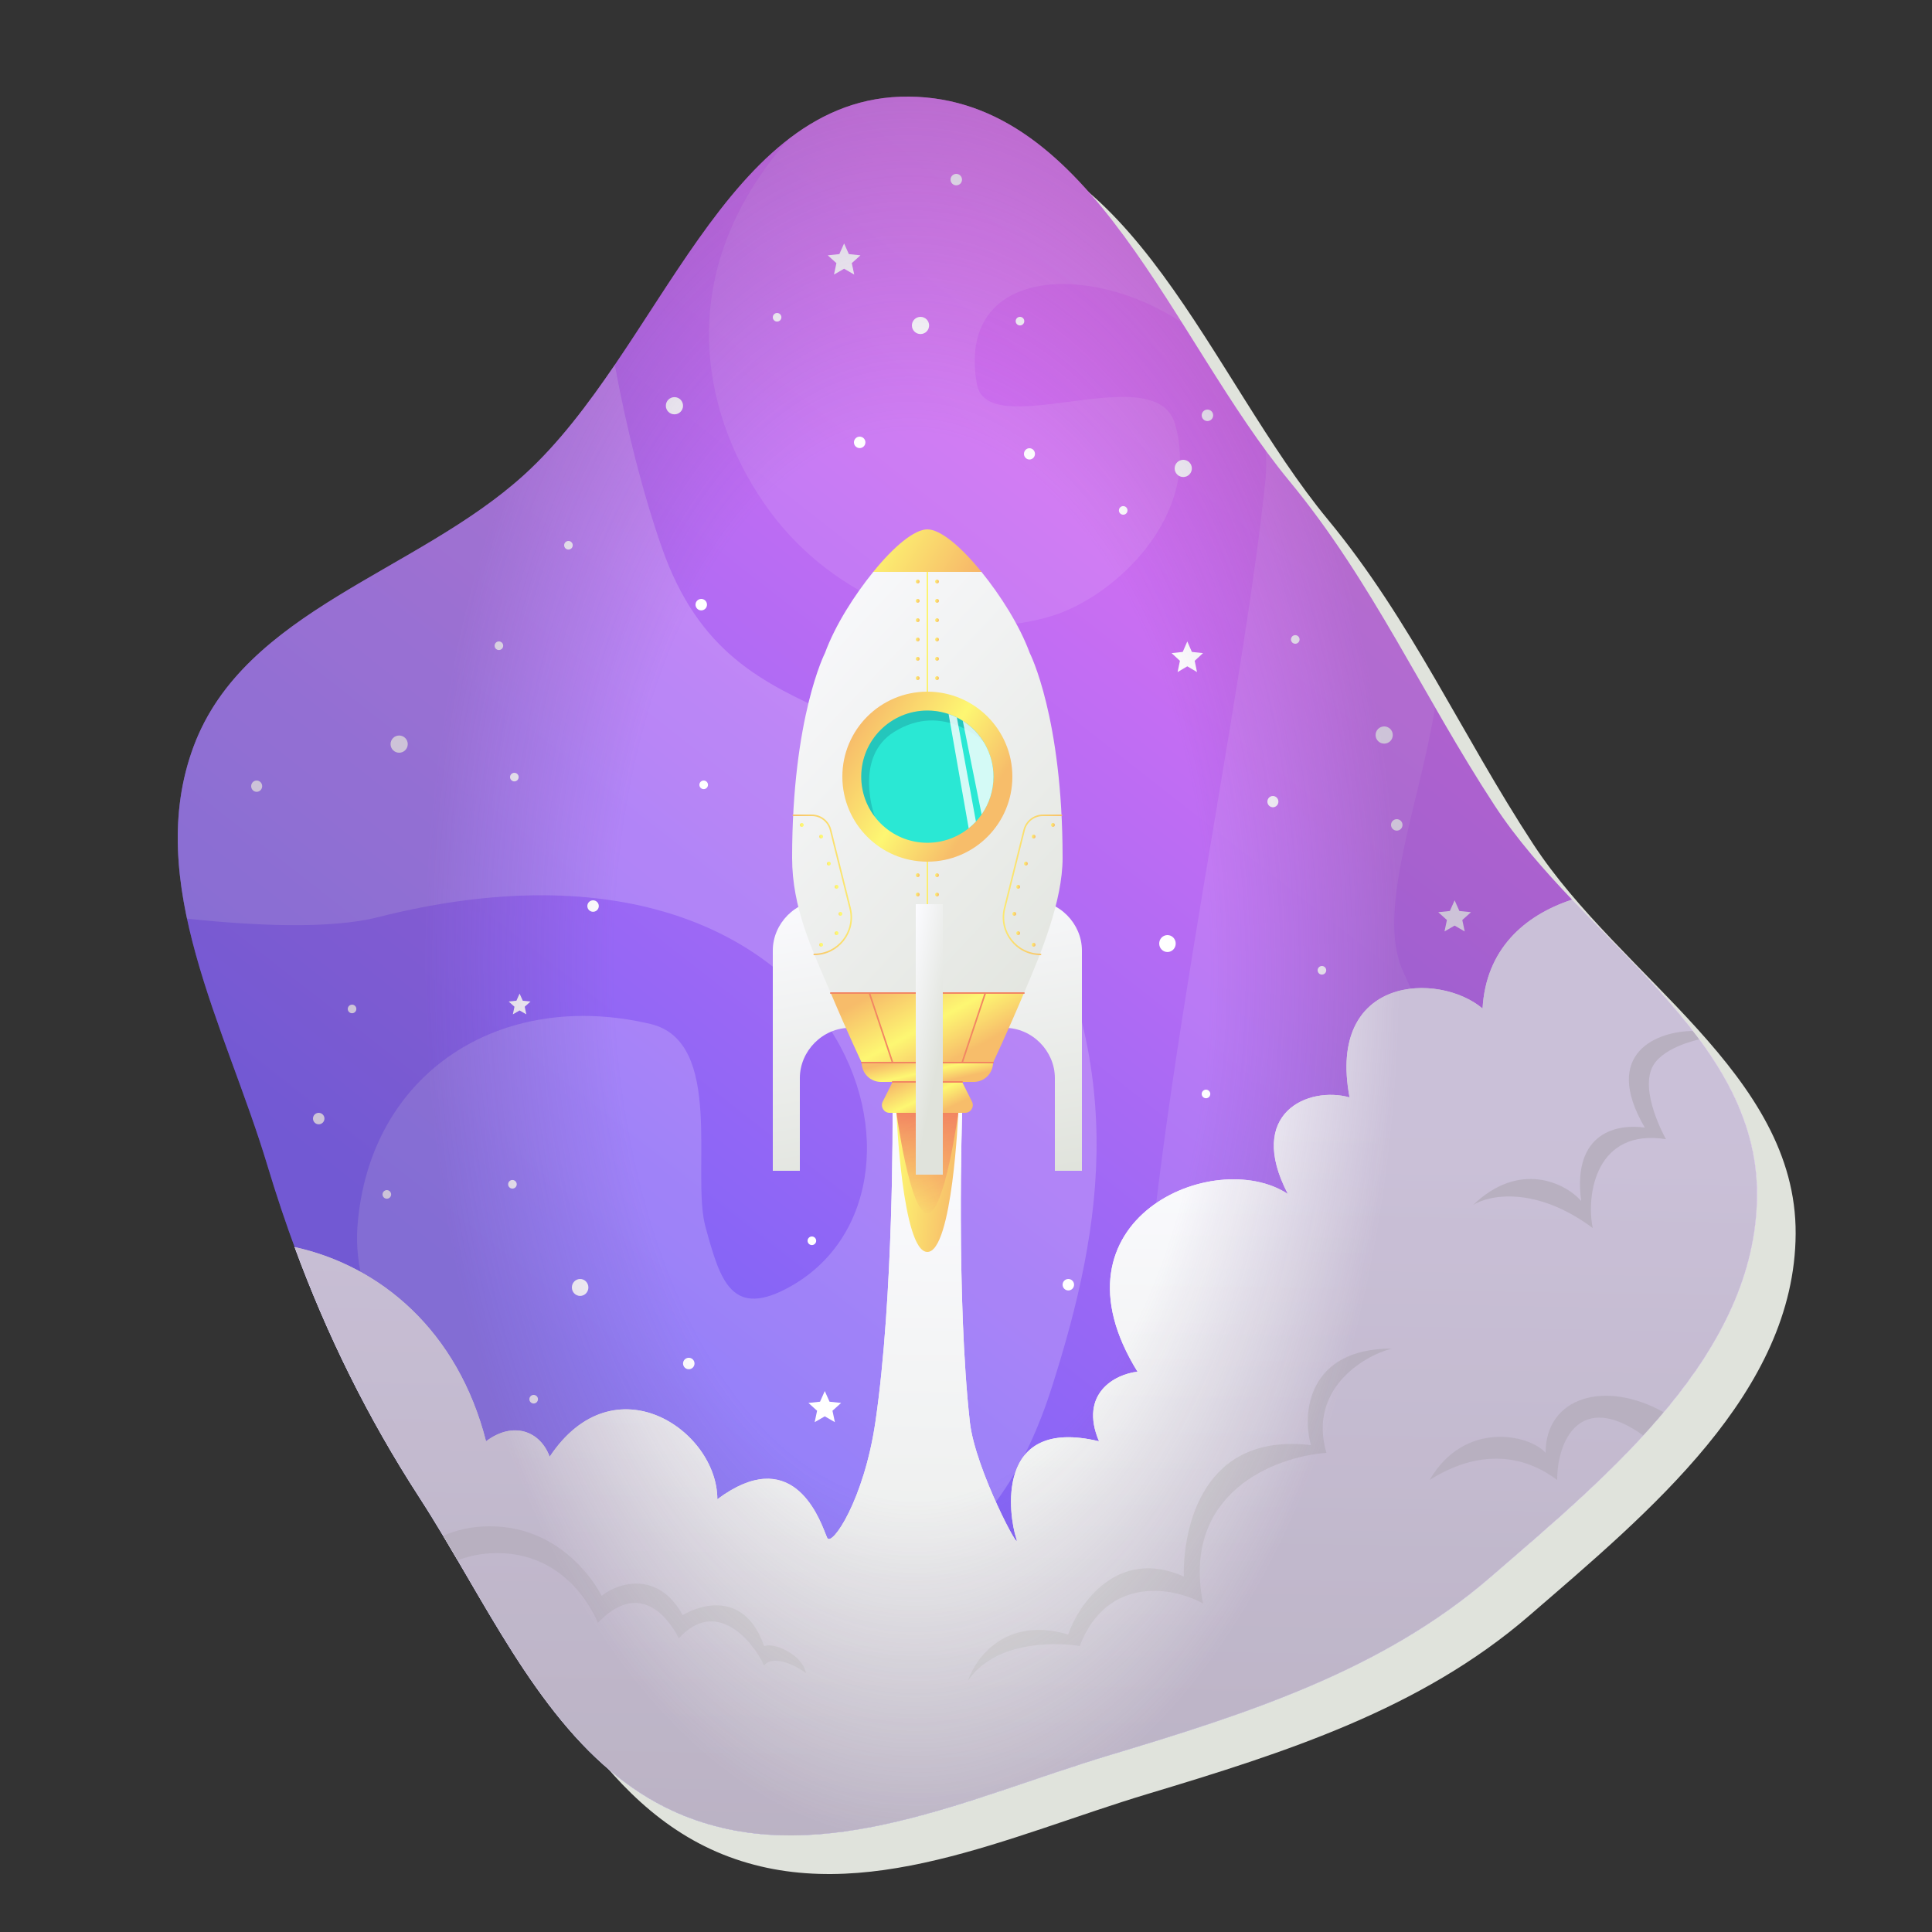 <?xml version="1.0" encoding="UTF-8"?> <svg xmlns="http://www.w3.org/2000/svg" width="500" height="500" viewBox="0 0 500 500" fill="none"><rect x="0" y="0" width="500" height="500" fill="#333333" stroke="none"/> <path fill-rule="evenodd" clip-rule="evenodd" d="M245.192 35.002C292.82 35.391 313.339 97.778 343.679 134.494C365.221 160.563 378.294 190.204 396.822 218.495C419.477 253.087 464.943 277.955 464.713 319.304C464.485 360.322 426.743 391.344 395.713 418.169C367.678 442.405 332.51 453.586 297.024 464.267C261.304 475.018 223.53 493.578 188.59 480.511C153.974 467.565 138.606 428.528 118.516 397.508C101.045 370.53 88.457 342.387 79.203 311.608C68.42 275.746 47.043 238.311 60.095 203.211C73.23 167.889 117.776 158.222 145.666 132.877C180.813 100.937 197.702 34.614 245.192 35.002Z" fill="#E0E3DC"></path> <path fill-rule="evenodd" clip-rule="evenodd" d="M235.192 25.002C282.82 25.391 303.339 87.778 333.679 124.494C355.221 150.563 368.294 180.204 386.822 208.495C409.477 243.087 454.943 267.955 454.713 309.304C454.485 350.322 416.743 381.344 385.713 408.169C357.678 432.405 322.51 443.586 287.024 454.267C251.304 465.018 213.53 483.578 178.59 470.511C143.974 457.565 128.606 418.528 108.516 387.508C91.045 360.53 78.457 332.387 69.203 301.608C58.42 265.746 37.043 228.311 50.095 193.211C63.23 157.889 107.776 148.222 135.666 122.877C170.813 90.937 187.702 24.614 235.192 25.002Z" fill="url(#paint0_linear)"></path> <path fill-rule="evenodd" clip-rule="evenodd" d="M159.107 94.436C151.916 104.998 144.348 114.987 135.666 122.877C125.454 132.157 113.01 139.335 100.691 146.44C79.367 158.74 58.421 170.822 50.095 193.211C44.69 207.747 45.189 222.683 48.396 237.743C47.551 237.652 46.707 237.559 45.863 237.463C65.565 239.704 85.527 240.48 97.722 237.39C217.655 207 249.985 306.846 204.953 332.717C189.265 341.73 186.395 331.344 182.59 317.574C178.794 303.837 187.647 269.565 168.332 265C129.657 255.859 95.47 277.5 92.501 317.5C89.531 357.5 150.676 413.211 191.431 415.32C232.187 417.43 258.656 401.541 272.219 359C285.783 316.459 292.449 274.134 263.333 224.182C249.45 200.364 232.04 192.441 215.638 184.975C197.64 176.784 180.853 169.145 171.266 141.665C166.364 127.615 162.189 111.182 159.107 94.436Z" fill="white" fill-opacity="0.1"></path> <path d="M272.219 159.404C288.599 154.396 311.048 133.264 304.058 109.619C301.431 100.732 288.653 102.403 276.497 103.992C265.041 105.489 254.138 106.915 252.806 99.363C247.485 69.185 281.92 67.576 305.877 83.469C290.264 58.735 273.958 34.907 250.458 27.416C245.684 25.894 240.614 25.046 235.192 25.002C223.107 24.903 213.004 29.124 204.077 36C172.537 72 182.397 109.619 199.465 132.631C215.282 153.955 244.76 167.8 272.219 159.404Z" fill="white" fill-opacity="0.1"></path> <path fill-rule="evenodd" clip-rule="evenodd" d="M97.722 237.39C86.05 240.347 67.261 239.764 48.396 237.743C45.189 222.683 44.69 207.747 50.095 193.211C58.421 170.822 79.367 158.74 100.691 146.44C113.01 139.335 125.454 132.157 135.666 122.877C144.348 114.987 151.916 104.998 159.107 94.436C162.189 111.182 166.364 127.615 171.266 141.665C180.853 169.145 197.64 176.784 215.638 184.975C232.04 192.441 249.45 200.364 263.333 224.182C292.449 274.134 285.783 316.459 272.219 359C258.656 401.541 232.187 417.43 191.431 415.32C150.676 413.211 89.531 357.5 92.501 317.5C95.47 277.5 129.657 255.859 168.332 265C187.647 269.565 178.794 303.837 182.59 317.574C186.395 331.344 189.265 341.73 204.953 332.717C249.985 306.846 217.655 207 97.722 237.39Z" fill="white" fill-opacity="0.1"></path> <path fill-rule="evenodd" clip-rule="evenodd" d="M385.713 408.169C357.678 432.405 322.51 443.586 287.024 454.267C287.024 454.267 293.094 384.255 295.978 344.205C298.783 305.257 306.758 257.593 314.17 213.299C319.732 180.064 324.976 148.726 327.479 124.391C327.757 121.693 327.76 119.076 327.52 116.547C329.534 119.299 331.583 121.958 333.679 124.494C347.083 140.715 357.711 159.231 368.198 177.503C369.257 179.348 370.314 181.19 371.373 183.027C367.633 207.23 355.986 235.654 363.047 251.245C389.344 309.304 407.179 364.215 426.89 369.733C415.408 382.553 402.358 393.81 389.344 405.034C388.133 406.079 386.922 407.124 385.713 408.169Z" fill="white" fill-opacity="0.1"></path> <circle cx="342.113" cy="251.113" r="1.113" fill="white"></circle> <circle cx="306.226" cy="121.226" r="2.226" fill="white"></circle> <circle cx="103.301" cy="192.577" r="2.226" fill="white"></circle> <circle cx="238.226" cy="84.226" r="2.226" fill="white"></circle> <circle cx="358.226" cy="190.226" r="2.226" fill="white"></circle> <circle cx="174.545" cy="105.006" r="2.226" fill="white"></circle> <circle cx="133.113" cy="201.113" r="1.113" fill="white"></circle> <circle cx="129.113" cy="167.113" r="1.113" fill="white"></circle> <ellipse cx="329.425" cy="207.461" rx="1.425" ry="1.461" fill="white"></ellipse> <circle cx="312.484" cy="107.484" r="1.484" fill="white"></circle> <circle cx="147.113" cy="141.113" r="1.113" fill="white"></circle> <circle cx="361.484" cy="213.484" r="1.484" fill="white"></circle> <circle cx="153.484" cy="234.484" r="1.484" fill="white"></circle> <ellipse cx="266.425" cy="117.461" rx="1.425" ry="1.461" fill="white"></ellipse> <circle cx="178.256" cy="352.876" r="1.484" fill="white"></circle> <circle cx="222.484" cy="114.484" r="1.484" fill="white"></circle> <circle cx="82.484" cy="289.484" r="1.484" fill="white"></circle> <circle cx="276.484" cy="332.484" r="1.484" fill="white"></circle> <circle cx="181.484" cy="156.484" r="1.484" fill="white"></circle> <circle cx="247.484" cy="46.484" r="1.484" fill="white"></circle> <circle cx="132.615" cy="306.493" r="1.113" fill="white"></circle> <circle cx="263.971" cy="83.113" r="1.113" fill="white"></circle> <circle cx="91.113" cy="261.113" r="1.113" fill="white"></circle> <circle cx="290.688" cy="132.093" r="1.113" fill="white"></circle> <ellipse cx="302.137" cy="244.191" rx="2.137" ry="2.191" fill="white"></ellipse> <ellipse cx="150.137" cy="333.191" rx="2.137" ry="2.191" fill="white"></ellipse> <ellipse cx="66.425" cy="203.461" rx="1.425" ry="1.461" fill="white"></ellipse> <circle cx="335.215" cy="165.489" r="1.113" fill="white"></circle> <circle cx="182.113" cy="203.113" r="1.113" fill="white"></circle> <circle cx="138.113" cy="362.113" r="1.113" fill="white"></circle> <circle cx="100.113" cy="309.113" r="1.113" fill="white"></circle> <circle cx="210.113" cy="321.113" r="1.113" fill="white"></circle> <circle cx="312.113" cy="283.113" r="1.113" fill="white"></circle> <circle cx="201.113" cy="82.113" r="1.113" fill="white"></circle> <path d="M376.453 233L377.683 235.76L380.688 236.077L378.443 238.099L379.07 241.055L376.453 239.546L373.835 241.055L374.462 238.099L372.218 236.077L375.223 235.76L376.453 233Z" fill="white"></path> <path d="M218.453 63L219.683 65.76L222.688 66.077L220.443 68.1L221.07 71.055L218.453 69.546L215.835 71.055L216.462 68.1L214.218 66.077L217.223 65.76L218.453 63Z" fill="white"></path> <path d="M213.453 360L214.683 362.76L217.688 363.077L215.443 365.099L216.07 368.055L213.453 366.546L210.835 368.055L211.462 365.099L209.218 363.077L212.223 362.76L213.453 360Z" fill="white"></path> <path d="M134.47 257.142L135.291 258.981L137.294 259.193L135.797 260.541L136.215 262.512L134.47 261.505L132.726 262.512L133.144 260.541L131.647 259.193L133.65 258.981L134.47 257.142Z" fill="white"></path> <path d="M307.274 166L308.454 168.716L311.338 169.029L309.184 171.019L309.786 173.929L307.274 172.443L304.762 173.929L305.363 171.019L303.209 169.029L306.093 168.716L307.274 166Z" fill="white"></path> <path fill-rule="evenodd" clip-rule="evenodd" d="M406.832 232.828C394.387 236.929 384.553 245.751 383.684 261C372.393 251.47 343.322 252.431 349.265 284C338.568 281.022 322.368 288.033 333.302 309C314.286 296.492 270.029 315.687 294.393 355C288.649 355.596 279.187 360.611 284.417 373C257.081 366.448 261.184 392.639 262.967 398C264.75 403.361 252.366 380.366 250.995 368C247.43 335.835 249 288 249 288H231C231 288 231.321 335.503 226.553 368C223.581 388.252 215.27 400.383 214.082 398C213.977 397.789 213.83 397.415 213.636 396.919C211.638 391.824 204.604 373.886 185.649 388C185.649 370.131 158.89 351.983 142.251 377C139.874 370.448 132.92 367.639 125.789 373C118.503 344.451 98.501 327.603 76.245 322.741C84.597 345.457 95.121 366.825 108.516 387.508C110.616 390.75 112.665 394.081 114.689 397.46C115.946 399.558 117.193 401.674 118.438 403.8C119.297 405.268 120.155 406.74 121.013 408.213C136.074 434.057 151.39 460.338 178.59 470.511C206.952 481.118 237.181 470.886 266.663 460.907C273.501 458.592 280.299 456.291 287.024 454.267C322.51 443.586 357.678 432.405 385.713 408.169C386.837 407.197 387.97 406.22 389.11 405.237C419.429 379.083 454.493 348.836 454.713 309.304C454.803 293.147 447.916 279.507 438.139 266.82C431.485 258.185 423.493 249.991 415.45 241.746C412.564 238.788 409.672 235.823 406.832 232.828Z" fill="url(#paint1_linear)"></path> <path fill-rule="evenodd" clip-rule="evenodd" d="M438.139 266.82C429.225 266.82 414.259 272.282 425.668 291.82C418.933 290.827 406.83 292.712 409.207 310.82C405.047 306.054 393.157 300.383 381.272 311.82C385.432 309.238 397.462 306.86 412.2 317.82C410.417 309.083 413.09 291.96 431.155 294.82C426.996 286.878 421.025 269.679 438.139 266.82Z" fill="url(#paint2_linear)"></path> <path fill-rule="evenodd" clip-rule="evenodd" d="M406.832 232.828C394.387 236.929 384.553 245.751 383.684 261C372.393 251.47 343.322 252.431 349.265 284C338.568 281.022 322.368 288.033 333.302 309C314.286 296.492 270.029 315.687 294.393 355C288.649 355.596 279.187 360.611 284.417 373C257.081 366.448 261.184 392.639 262.967 398C264.75 403.361 252.366 380.366 250.995 368C247.43 335.835 249 288 249 288H231C231 288 231.321 335.503 226.553 368C223.581 388.252 215.27 400.383 214.082 398C213.977 397.789 213.83 397.415 213.636 396.919C211.638 391.824 204.604 373.886 185.649 388C185.649 370.131 158.89 351.983 142.251 377C139.874 370.448 132.92 367.639 125.789 373C118.503 344.451 98.501 327.603 76.245 322.741C84.597 345.457 95.121 366.825 108.516 387.508C112.82 394.153 116.907 401.167 121.013 408.213C136.074 434.057 151.39 460.338 178.59 470.511C206.952 481.118 237.181 470.886 266.663 460.907C273.501 458.592 280.299 456.291 287.024 454.267C322.51 443.586 357.678 432.405 385.713 408.169C386.837 407.197 387.97 406.22 389.11 405.237C419.429 379.083 454.493 348.836 454.713 309.304C454.864 282.151 435.31 262.106 415.45 241.746C412.564 238.788 409.672 235.823 406.832 232.828Z" fill="url(#paint3_linear)"></path> <path fill-rule="evenodd" clip-rule="evenodd" d="M118.438 403.8C117.193 401.674 115.946 399.558 114.689 397.46C118.089 395.956 122.096 395 126.787 395C146.991 395 155.719 413 155.719 413C160.077 409.426 170.49 406.564 176.67 418C182.018 414.823 192.988 412.181 197.742 426C200.515 425.007 207.644 428.235 208.595 433C206.02 431.015 200.119 428.141 197.742 431C194.573 424.249 185.18 413.517 175.672 424C172.701 418.044 165.18 409.04 154.721 420C154.721 420 147.586 400.739 126.787 402C123.757 402.184 120.974 402.836 118.438 403.8ZM250.496 435C252.477 429.044 260.272 418.235 276.436 423C279.209 415.058 289.251 400.376 306.365 408C306.167 395.293 311.239 370.664 339.288 374C336.911 365.86 338.37 349 360.239 349C352.514 350.986 338.525 359.799 343.279 376C329.809 376.993 305.649 386.409 311.354 415C304.025 410.831 286.56 407.416 279.429 426C272.496 424.809 257.152 424.993 250.496 435Z" fill="#E0E3DC"></path> <path d="M438.139 266.82C429.225 266.82 414.259 272.282 425.668 291.82C418.933 290.827 406.83 292.712 409.207 310.82C405.047 306.054 393.157 300.383 381.272 311.82C385.432 309.238 397.462 306.86 412.2 317.82C410.417 309.083 413.09 291.96 431.155 294.82C431.155 294.82 423.861 282.014 428 275.5C431.003 270.773 439.783 269 439.783 269C439.245 268.27 438.697 267.543 438.139 266.82Z" fill="#E0E3DC"></path> <path d="M430.566 365.5C415.45 357 400 361.5 400 376C395.84 371.235 379 367.5 370 383C374.16 380.419 388.255 372.04 402.993 383C402.993 373 408.826 359.721 425.287 371.5C426.964 369.662 428.981 367.385 430.566 365.5Z" fill="#E0E3DC"></path> <path d="M232 288H248C248 288 246.5 324 240 324C233.5 324 232 288 232 288Z" fill="url(#paint4_linear)"></path> <path d="M232 288H248C248 288 244.5 314 240 314C235.5 314 232 288 232 288Z" fill="url(#paint5_linear)"></path> <path fill-rule="evenodd" clip-rule="evenodd" d="M213 233C205.853 233 200 239.029 200 246V303H207V279C207 272.029 212.853 266 220 266H260C267.147 266 273 272.029 273 279V303H280V246C280 239.029 274.147 233 267 233H213Z" fill="url(#paint6_linear)"></path> <path fill-rule="evenodd" clip-rule="evenodd" d="M213.5 169H266.5C263.837 161.754 258.87 154.018 254 148H226C221.129 154.018 216.163 161.754 213.5 169Z" fill="url(#paint7_linear)"></path> <path d="M275 222C275 185.582 266.5 169 266.5 169H213.5C213.5 169 205 185.582 205 222C205 234.956 210.099 245.597 215 257H265C269.461 246.622 275 233.182 275 222Z" fill="url(#paint8_linear)"></path> <path d="M226 148C231.39 141.341 236.671 137 240 137C243.329 137 248.611 141.341 254 148H226Z" fill="url(#paint9_linear)"></path> <path d="M205.296 211H210.096C212.391 211 214.39 212.561 214.947 214.787L220.019 235.075C221.533 241.132 216.952 247 210.708 247V247" stroke="url(#paint10_linear)" stroke-width="0.4" stroke-linecap="round"></path> <path d="M240 275H257C257 275 260.611 267.385 265 257H215C219.389 267.385 223 275 223 275H240Z" fill="url(#paint11_linear)"></path> <path d="M223 275H257C257 277.761 254.761 280 252 280H228C225.239 280 223 277.761 223 275Z" fill="url(#paint12_linear)"></path> <path d="M231 280H249L251.553 285.106C252.218 286.435 251.251 288 249.764 288H230.236C228.749 288 227.782 286.435 228.447 285.106L231 280Z" fill="url(#paint13_linear)"></path> <path d="M223 275H231M257 275H249M225 257L231 275M231 275H249M249 275L255 257M231 280H249" stroke="#F28662" stroke-width="0.4" stroke-linecap="round"></path> <path d="M215 257H265" stroke="#F28662" stroke-width="0.4" stroke-linecap="round"></path> <rect x="237" y="234" width="7" height="70" fill="url(#paint14_linear)"></rect> <path d="M240 148V234" stroke="url(#paint15_linear)" stroke-width="0.4"></path> <circle cx="240" cy="201" r="22" fill="url(#paint16_linear)"></circle> <circle cx="239.999" cy="201" r="17.111" fill="#2AE8D4"></circle> <path fill-rule="evenodd" clip-rule="evenodd" d="M222.888 201C222.888 204.907 224.197 208.509 226.402 211.389C226.402 211.389 220.747 196.011 231.443 189.389C244.277 181.445 254.64 192.139 254.64 192.139C251.64 187.194 246.206 183.889 239.999 183.889C230.549 183.889 222.888 191.55 222.888 201Z" fill="#0C3D5B" fill-opacity="0.2"></path> <path d="M245.499 184.792L250.693 214.358C251.361 213.823 251.988 213.239 252.568 212.611L247.638 185.685C246.95 185.341 246.236 185.042 245.499 184.792Z" fill="white" fill-opacity="0.8"></path> <path fill-rule="evenodd" clip-rule="evenodd" d="M254.043 210.778C255.976 208.006 257.11 204.636 257.11 201C257.11 194.922 253.941 189.585 249.166 186.549L254.043 210.778Z" fill="white" fill-opacity="0.8"></path> <circle cx="237.5" cy="170.501" r="0.5" fill="url(#paint17_linear)"></circle> <circle cx="237.5" cy="160.5" r="0.5" fill="url(#paint18_linear)"></circle> <circle cx="237.5" cy="150.502" r="0.5" fill="url(#paint19_linear)"></circle> <circle cx="237.5" cy="226.5" r="0.5" fill="url(#paint20_linear)"></circle> <circle cx="242.5" cy="170.5" r="0.5" fill="url(#paint21_linear)"></circle> <circle cx="242.504" cy="160.5" r="0.5" fill="url(#paint22_linear)"></circle> <circle cx="242.501" cy="150.5" r="0.5" fill="url(#paint23_linear)"></circle> <circle cx="242.5" cy="226.5" r="0.5" fill="url(#paint24_linear)"></circle> <circle cx="242.5" cy="175.5" r="0.5" fill="url(#paint25_linear)"></circle> <circle cx="242.503" cy="165.5" r="0.5" fill="url(#paint26_linear)"></circle> <circle cx="242.504" cy="155.501" r="0.5" fill="url(#paint27_linear)"></circle> <circle cx="242.5" cy="231.5" r="0.5" fill="url(#paint28_linear)"></circle> <circle cx="237.5" cy="175.5" r="0.5" fill="url(#paint29_linear)"></circle> <circle cx="237.5" cy="165.501" r="0.5" fill="url(#paint30_linear)"></circle> <circle cx="237.5" cy="155.5" r="0.5" fill="url(#paint31_linear)"></circle> <circle cx="237.5" cy="231.5" r="0.5" fill="url(#paint32_linear)"></circle> <circle r="0.5" transform="matrix(-1 0 0 1 207.5 213.5)" fill="url(#paint33_linear)"></circle> <circle r="0.5" transform="matrix(-1 0 0 1 212.5 216.5)" fill="url(#paint34_linear)"></circle> <circle r="0.5" transform="matrix(-1 0 0 1 214.5 223.5)" fill="url(#paint35_linear)"></circle> <circle r="0.5" transform="matrix(-1 0 0 1 216.5 229.5)" fill="url(#paint36_linear)"></circle> <circle r="0.5" transform="matrix(-1 0 0 1 217.5 236.5)" fill="url(#paint37_linear)"></circle> <circle r="0.5" transform="matrix(-1 0 0 1 216.5 241.5)" fill="url(#paint38_linear)"></circle> <circle r="0.5" transform="matrix(-1 0 0 1 212.5 244.5)" fill="url(#paint39_linear)"></circle> <path d="M274.704 211H269.904C267.609 211 265.61 212.561 265.053 214.787L259.981 235.075C258.467 241.132 263.048 247 269.292 247V247" stroke="url(#paint40_linear)" stroke-width="0.4" stroke-linecap="round"></path> <circle cx="272.5" cy="213.5" r="0.5" fill="url(#paint41_linear)"></circle> <circle cx="267.5" cy="216.5" r="0.5" fill="url(#paint42_linear)"></circle> <circle cx="265.5" cy="223.5" r="0.5" fill="url(#paint43_linear)"></circle> <circle cx="263.5" cy="229.5" r="0.5" fill="url(#paint44_linear)"></circle> <circle cx="262.5" cy="236.5" r="0.5" fill="url(#paint45_linear)"></circle> <circle cx="263.5" cy="241.5" r="0.5" fill="url(#paint46_linear)"></circle> <circle cx="267.5" cy="244.5" r="0.5" fill="url(#paint47_linear)"></circle> <path fill-rule="evenodd" clip-rule="evenodd" d="M235.192 25.002C282.82 25.391 303.339 87.778 333.679 124.494C355.221 150.563 368.294 180.204 386.822 208.495C409.477 243.087 454.943 267.955 454.713 309.304C454.485 350.322 416.743 381.344 385.713 408.169C357.678 432.405 322.51 443.586 287.024 454.267C251.304 465.018 213.53 483.578 178.59 470.511C143.974 457.565 128.606 418.528 108.516 387.508C91.045 360.53 78.457 332.387 69.203 301.608C58.42 265.746 37.043 228.311 50.095 193.211C63.23 157.889 107.776 148.222 135.666 122.877C170.813 90.937 187.702 24.614 235.192 25.002Z" fill="url(#paint48_radial)" fill-opacity="0.4"></path> <defs> <linearGradient id="paint0_linear" x1="186.5" y1="382" x2="405.175" y2="102.947" gradientUnits="userSpaceOnUse"> <stop stop-color="#7963F7"></stop> <stop offset="1" stop-color="#EE73F0"></stop> </linearGradient> <linearGradient id="paint1_linear" x1="242.311" y1="289.231" x2="238.412" y2="516.023" gradientUnits="userSpaceOnUse"> <stop stop-color="#FBFBFF"></stop> <stop offset="1" stop-color="#E0E3DC"></stop> </linearGradient> <linearGradient id="paint2_linear" x1="242.311" y1="289.231" x2="238.412" y2="516.023" gradientUnits="userSpaceOnUse"> <stop stop-color="#FBFBFF"></stop> <stop offset="1" stop-color="#E0E3DC"></stop> </linearGradient> <linearGradient id="paint3_linear" x1="242.311" y1="289.231" x2="238.412" y2="516.023" gradientUnits="userSpaceOnUse"> <stop stop-color="#FBFBFF"></stop> <stop offset="1" stop-color="#E0E3DC"></stop> </linearGradient> <linearGradient id="paint4_linear" x1="231.299" y1="303.6" x2="262.986" y2="306.901" gradientUnits="userSpaceOnUse"> <stop stop-color="#FDF772"></stop> <stop offset="1" stop-color="#F28662"></stop> </linearGradient> <linearGradient id="paint5_linear" x1="240" y1="288" x2="239.5" y2="314.5" gradientUnits="userSpaceOnUse"> <stop stop-color="#F28662"></stop> <stop offset="1" stop-color="#F28662" stop-opacity="0"></stop> </linearGradient> <linearGradient id="paint6_linear" x1="240" y1="224.393" x2="254.459" y2="306.478" gradientUnits="userSpaceOnUse"> <stop stop-color="#FBFBFF"></stop> <stop offset="1" stop-color="#E0E3DC"></stop> </linearGradient> <linearGradient id="paint7_linear" x1="209.73" y1="137" x2="312.08" y2="233.316" gradientUnits="userSpaceOnUse"> <stop stop-color="#FBFBFF"></stop> <stop offset="1" stop-color="#E0E3DC"></stop> </linearGradient> <linearGradient id="paint8_linear" x1="209.73" y1="137" x2="312.08" y2="233.316" gradientUnits="userSpaceOnUse"> <stop stop-color="#FBFBFF"></stop> <stop offset="1" stop-color="#E0E3DC"></stop> </linearGradient> <linearGradient id="paint9_linear" x1="224.773" y1="141.767" x2="266.114" y2="166.43" gradientUnits="userSpaceOnUse"> <stop stop-color="#FDF772"></stop> <stop offset="1" stop-color="#F28662"></stop> </linearGradient> <linearGradient id="paint10_linear" x1="223.776" y1="226.6" x2="188.798" y2="230.631" gradientUnits="userSpaceOnUse"> <stop stop-color="#FDF772"></stop> <stop offset="1" stop-color="#F28662"></stop> </linearGradient> <linearGradient id="paint11_linear" x1="227.84" y1="256.182" x2="239.874" y2="278.119" gradientUnits="userSpaceOnUse"> <stop stop-color="#F7BC6A"></stop> <stop offset="0.552" stop-color="#FDF772"></stop> <stop offset="1" stop-color="#F7BD6A"></stop> </linearGradient> <linearGradient id="paint12_linear" x1="231.731" y1="274.773" x2="233.422" y2="282.321" gradientUnits="userSpaceOnUse"> <stop stop-color="#F7BC6A"></stop> <stop offset="0.552" stop-color="#FDF772"></stop> <stop offset="1" stop-color="#F7BD6A"></stop> </linearGradient> <linearGradient id="paint13_linear" x1="233.677" y1="279.636" x2="238.552" y2="290.034" gradientUnits="userSpaceOnUse"> <stop stop-color="#F7BC6A"></stop> <stop offset="0.552" stop-color="#FDF772"></stop> <stop offset="1" stop-color="#F7BD6A"></stop> </linearGradient> <linearGradient id="paint14_linear" x1="237.473" y1="234" x2="250.471" y2="236.598" gradientUnits="userSpaceOnUse"> <stop stop-color="#FBFBFF"></stop> <stop offset="1" stop-color="#E0E3DC"></stop> </linearGradient> <linearGradient id="paint15_linear" x1="239.956" y1="185.267" x2="241.958" y2="185.272" gradientUnits="userSpaceOnUse"> <stop stop-color="#FDF772"></stop> <stop offset="1" stop-color="#F28662"></stop> </linearGradient> <linearGradient id="paint16_linear" x1="229.299" y1="177" x2="261.299" y2="198" gradientUnits="userSpaceOnUse"> <stop stop-color="#F7BC6A"></stop> <stop offset="0.552" stop-color="#FDF772"></stop> <stop offset="1" stop-color="#F7BD6A"></stop> </linearGradient> <linearGradient id="paint17_linear" x1="236.957" y1="170.435" x2="238.854" y2="170.88" gradientUnits="userSpaceOnUse"> <stop stop-color="#FDF772"></stop> <stop offset="1" stop-color="#F28662"></stop> </linearGradient> <linearGradient id="paint18_linear" x1="236.957" y1="160.434" x2="238.854" y2="160.878" gradientUnits="userSpaceOnUse"> <stop stop-color="#FDF772"></stop> <stop offset="1" stop-color="#F28662"></stop> </linearGradient> <linearGradient id="paint19_linear" x1="236.957" y1="150.435" x2="238.854" y2="150.88" gradientUnits="userSpaceOnUse"> <stop stop-color="#FDF772"></stop> <stop offset="1" stop-color="#F28662"></stop> </linearGradient> <linearGradient id="paint20_linear" x1="236.957" y1="226.433" x2="238.854" y2="226.878" gradientUnits="userSpaceOnUse"> <stop stop-color="#FDF772"></stop> <stop offset="1" stop-color="#F28662"></stop> </linearGradient> <linearGradient id="paint21_linear" x1="241.957" y1="170.433" x2="243.854" y2="170.878" gradientUnits="userSpaceOnUse"> <stop stop-color="#FDF772"></stop> <stop offset="1" stop-color="#F28662"></stop> </linearGradient> <linearGradient id="paint22_linear" x1="241.961" y1="160.433" x2="243.858" y2="160.878" gradientUnits="userSpaceOnUse"> <stop stop-color="#FDF772"></stop> <stop offset="1" stop-color="#F28662"></stop> </linearGradient> <linearGradient id="paint23_linear" x1="241.958" y1="150.433" x2="243.855" y2="150.878" gradientUnits="userSpaceOnUse"> <stop stop-color="#FDF772"></stop> <stop offset="1" stop-color="#F28662"></stop> </linearGradient> <linearGradient id="paint24_linear" x1="241.957" y1="226.433" x2="243.854" y2="226.878" gradientUnits="userSpaceOnUse"> <stop stop-color="#FDF772"></stop> <stop offset="1" stop-color="#F28662"></stop> </linearGradient> <linearGradient id="paint25_linear" x1="241.956" y1="175.433" x2="243.854" y2="175.878" gradientUnits="userSpaceOnUse"> <stop stop-color="#FDF772"></stop> <stop offset="1" stop-color="#F28662"></stop> </linearGradient> <linearGradient id="paint26_linear" x1="241.959" y1="165.433" x2="243.857" y2="165.878" gradientUnits="userSpaceOnUse"> <stop stop-color="#FDF772"></stop> <stop offset="1" stop-color="#F28662"></stop> </linearGradient> <linearGradient id="paint27_linear" x1="241.96" y1="155.434" x2="243.858" y2="155.879" gradientUnits="userSpaceOnUse"> <stop stop-color="#FDF772"></stop> <stop offset="1" stop-color="#F28662"></stop> </linearGradient> <linearGradient id="paint28_linear" x1="241.956" y1="231.433" x2="243.854" y2="231.878" gradientUnits="userSpaceOnUse"> <stop stop-color="#FDF772"></stop> <stop offset="1" stop-color="#F28662"></stop> </linearGradient> <linearGradient id="paint29_linear" x1="236.956" y1="175.433" x2="238.854" y2="175.878" gradientUnits="userSpaceOnUse"> <stop stop-color="#FDF772"></stop> <stop offset="1" stop-color="#F28662"></stop> </linearGradient> <linearGradient id="paint30_linear" x1="236.956" y1="165.435" x2="238.854" y2="165.88" gradientUnits="userSpaceOnUse"> <stop stop-color="#FDF772"></stop> <stop offset="1" stop-color="#F28662"></stop> </linearGradient> <linearGradient id="paint31_linear" x1="236.956" y1="155.433" x2="238.854" y2="155.878" gradientUnits="userSpaceOnUse"> <stop stop-color="#FDF772"></stop> <stop offset="1" stop-color="#F28662"></stop> </linearGradient> <linearGradient id="paint32_linear" x1="236.956" y1="231.433" x2="238.854" y2="231.878" gradientUnits="userSpaceOnUse"> <stop stop-color="#FDF772"></stop> <stop offset="1" stop-color="#F28662"></stop> </linearGradient> <linearGradient id="paint33_linear" x1="-0.044" y1="0.433" x2="1.854" y2="0.878" gradientUnits="userSpaceOnUse"> <stop stop-color="#FDF772"></stop> <stop offset="1" stop-color="#F28662"></stop> </linearGradient> <linearGradient id="paint34_linear" x1="-0.044" y1="0.433" x2="1.854" y2="0.878" gradientUnits="userSpaceOnUse"> <stop stop-color="#FDF772"></stop> <stop offset="1" stop-color="#F28662"></stop> </linearGradient> <linearGradient id="paint35_linear" x1="-0.044" y1="0.433" x2="1.854" y2="0.878" gradientUnits="userSpaceOnUse"> <stop stop-color="#FDF772"></stop> <stop offset="1" stop-color="#F28662"></stop> </linearGradient> <linearGradient id="paint36_linear" x1="-0.044" y1="0.433" x2="1.854" y2="0.878" gradientUnits="userSpaceOnUse"> <stop stop-color="#FDF772"></stop> <stop offset="1" stop-color="#F28662"></stop> </linearGradient> <linearGradient id="paint37_linear" x1="-0.044" y1="0.433" x2="1.854" y2="0.878" gradientUnits="userSpaceOnUse"> <stop stop-color="#FDF772"></stop> <stop offset="1" stop-color="#F28662"></stop> </linearGradient> <linearGradient id="paint38_linear" x1="-0.044" y1="0.433" x2="1.854" y2="0.878" gradientUnits="userSpaceOnUse"> <stop stop-color="#FDF772"></stop> <stop offset="1" stop-color="#F28662"></stop> </linearGradient> <linearGradient id="paint39_linear" x1="-0.044" y1="0.433" x2="1.854" y2="0.878" gradientUnits="userSpaceOnUse"> <stop stop-color="#FDF772"></stop> <stop offset="1" stop-color="#F28662"></stop> </linearGradient> <linearGradient id="paint40_linear" x1="256.224" y1="226.6" x2="291.202" y2="230.631" gradientUnits="userSpaceOnUse"> <stop stop-color="#FDF772"></stop> <stop offset="1" stop-color="#F28662"></stop> </linearGradient> <linearGradient id="paint41_linear" x1="271.956" y1="213.433" x2="273.854" y2="213.878" gradientUnits="userSpaceOnUse"> <stop stop-color="#FDF772"></stop> <stop offset="1" stop-color="#F28662"></stop> </linearGradient> <linearGradient id="paint42_linear" x1="266.956" y1="216.433" x2="268.854" y2="216.878" gradientUnits="userSpaceOnUse"> <stop stop-color="#FDF772"></stop> <stop offset="1" stop-color="#F28662"></stop> </linearGradient> <linearGradient id="paint43_linear" x1="264.956" y1="223.433" x2="266.854" y2="223.878" gradientUnits="userSpaceOnUse"> <stop stop-color="#FDF772"></stop> <stop offset="1" stop-color="#F28662"></stop> </linearGradient> <linearGradient id="paint44_linear" x1="262.956" y1="229.433" x2="264.854" y2="229.878" gradientUnits="userSpaceOnUse"> <stop stop-color="#FDF772"></stop> <stop offset="1" stop-color="#F28662"></stop> </linearGradient> <linearGradient id="paint45_linear" x1="261.956" y1="236.433" x2="263.854" y2="236.878" gradientUnits="userSpaceOnUse"> <stop stop-color="#FDF772"></stop> <stop offset="1" stop-color="#F28662"></stop> </linearGradient> <linearGradient id="paint46_linear" x1="262.956" y1="241.433" x2="264.854" y2="241.878" gradientUnits="userSpaceOnUse"> <stop stop-color="#FDF772"></stop> <stop offset="1" stop-color="#F28662"></stop> </linearGradient> <linearGradient id="paint47_linear" x1="266.956" y1="244.433" x2="268.854" y2="244.878" gradientUnits="userSpaceOnUse"> <stop stop-color="#FDF772"></stop> <stop offset="1" stop-color="#F28662"></stop> </linearGradient> <radialGradient id="paint48_radial" cx="0" cy="0" r="1" gradientUnits="userSpaceOnUse" gradientTransform="translate(236 250) rotate(89.363) scale(225.014 126.288)"> <stop offset="0.611" stop-color="#644486" stop-opacity="0"></stop> <stop offset="1" stop-color="#644486" stop-opacity="0.8"></stop> </radialGradient> </defs> </svg> 
